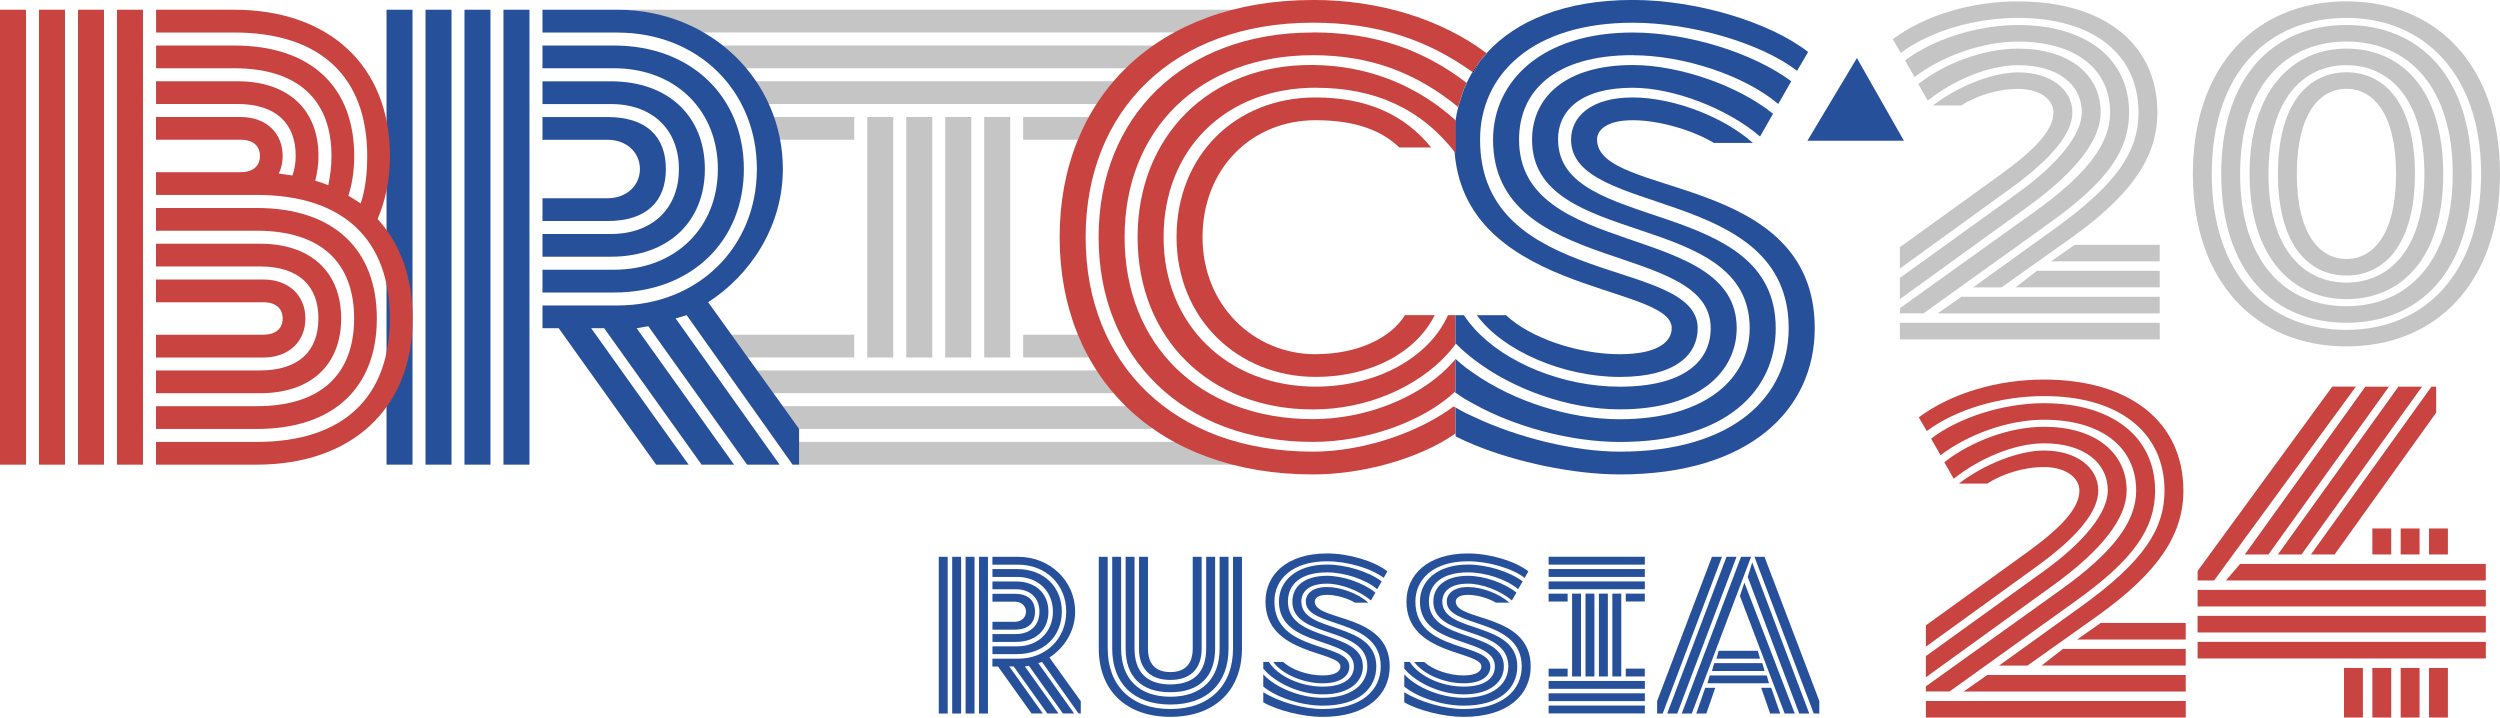 <?xml version="1.0" encoding="UTF-8"?> <svg xmlns:xlink="http://www.w3.org/1999/xlink" xmlns="http://www.w3.org/2000/svg" width="439" height="126" viewBox="0 0 439 126" fill="none"><g clip-path="url(#clip0_112_2)"><path d="M216.552 1.708H109.175V5.701H216.552V1.708Z" fill="#C5C5C5"></path><path d="M202.691 7.993H126.394V11.985H202.691V7.993Z" fill="#C5C5C5"></path><path d="M197.527 14.268H132.15V18.261H197.527V14.268Z" fill="#C5C5C5"></path><path d="M150.009 20.544H134.228V24.536H150.009V20.544Z" fill="#C5C5C5"></path><path d="M150.009 58.774H127.478V62.766H150.009V58.774Z" fill="#C5C5C5"></path><path d="M197.38 65.05H132.15V69.042H197.38V65.05Z" fill="#C5C5C5"></path><path d="M202.199 71.325H136.428V75.318H202.199V71.325Z" fill="#C5C5C5"></path><path d="M216.963 77.601H140.312V81.593H216.963V77.601Z" fill="#C5C5C5"></path><path d="M156.857 20.544H152.292V62.774H156.857V20.544Z" fill="#C5C5C5"></path><path d="M163.706 20.544H159.141V62.774H163.706V20.544Z" fill="#C5C5C5"></path><path d="M170.545 20.544H165.979V62.774H170.545V20.544Z" fill="#C5C5C5"></path><path d="M177.394 20.544H172.828V62.774H177.394V20.544Z" fill="#C5C5C5"></path><path d="M191.155 20.544H179.668V24.536H191.155V20.544Z" fill="#C5C5C5"></path><path d="M192.617 58.774H179.668V62.766H192.617V58.774Z" fill="#C5C5C5"></path><path d="M72.438 1.709H67.873V81.593H72.438V1.709Z" fill="#27509B"></path><path d="M79.287 1.708H74.722V81.593H79.287V1.708Z" fill="#27509B"></path><path d="M86.127 1.709H81.561V81.593H86.127V1.709Z" fill="#27509B"></path><path d="M92.975 1.708H88.409V81.593H92.975V1.708Z" fill="#27509B"></path><path d="M115.219 81.593L98.107 57.632H95.258V53.64H108.379C122.642 53.64 132.906 43.372 132.906 29.679C132.906 15.985 122.642 5.717 108.379 5.717H95.258V1.709H108.379C124.916 1.709 137.471 14.26 137.471 29.67C137.471 39.832 131.658 48.391 124.35 53.065L140.321 75.318V81.593H139.179L120.581 55.349L118.643 55.915L136.896 81.593H131.19L113.848 57.287L111.795 57.632L128.907 81.593H123.2L106.088 57.632H103.806L120.918 81.593H115.211H115.219Z" fill="#27509B"></path><path d="M95.258 51.356V47.364H107.804C118.643 47.364 126.058 39.947 126.058 29.679C126.058 19.411 118.643 11.985 107.804 11.985H95.258V7.993H107.804C121.492 7.993 130.623 17.119 130.623 29.679C130.623 42.238 121.501 51.364 107.804 51.364H95.258V51.356Z" fill="#27509B"></path><path d="M95.258 45.08V41.088H107.238C114.653 41.088 119.218 36.521 119.218 29.678C119.218 22.836 114.653 18.269 107.238 18.269H95.258V14.277H107.238C117.502 14.277 123.775 20.552 123.775 29.678C123.775 38.805 117.502 45.08 107.238 45.08H95.258Z" fill="#27509B"></path><path d="M95.258 38.804V34.812H106.663C110.087 34.812 112.37 32.529 112.37 29.678C112.37 26.828 110.087 24.544 106.663 24.544H95.258V20.552H106.663C113.511 20.552 116.927 23.978 116.927 29.687C116.927 35.396 113.503 38.813 106.663 38.813H95.258V38.804Z" fill="#27509B"></path><path d="M258.733 12.782L259.923 10.654C259.423 11.303 258.963 11.968 258.544 12.658C258.601 12.699 258.667 12.741 258.725 12.782H258.733Z" fill="#222221"></path><path d="M257.591 14.605C257.591 14.605 257.55 14.58 257.534 14.564C257.402 14.835 257.287 15.106 257.164 15.385L257.591 14.605Z" fill="#222221"></path><path d="M231.011 62.199C220.173 62.199 211.165 53.64 211.165 41.655C211.165 29.67 219.721 21.111 231.011 21.111C238.311 21.111 242.761 23.05 245.726 25.9H251.317C246.637 20.084 239.912 17.111 231.011 17.111C216.864 17.111 206.6 27.378 206.6 41.647C206.6 55.915 217.323 66.183 231.011 66.183C241.086 66.183 248.788 61.665 251.941 55.34H246.719C244.215 59.365 238.41 62.191 231.011 62.191V62.199Z" fill="#C94440"></path><path d="M261.106 9.397C261.106 9.397 261.057 9.364 261.032 9.348C260.646 9.775 260.277 10.21 259.932 10.654L261.106 9.397Z" fill="#222221"></path><path d="M256.154 18.408L257.164 15.386C256.746 16.363 256.425 17.373 256.154 18.408Z" fill="#222221"></path><path d="M293.548 57.632C293.548 59.916 291.266 62.199 284.426 62.199C277.126 62.199 268.685 59.349 264.464 55.349H259.332C263.898 61.624 274.507 66.191 284.426 66.191C294.345 66.191 298.114 62.199 298.114 57.632C298.114 45.081 259.899 50.781 259.899 24.536C259.899 13.127 269.03 3.992 286.708 3.992C296.972 3.992 309.182 7.533 315.57 12.437L317.508 9.126C310.775 3.877 297.884 -0.008 286.708 -0.008C274.827 -0.008 266.205 3.631 261.032 9.34C261.057 9.356 261.081 9.373 261.106 9.389L259.932 10.646L258.741 12.774C258.684 12.732 258.618 12.691 258.561 12.65C258.183 13.266 257.854 13.907 257.542 14.556C257.559 14.572 257.583 14.581 257.6 14.597L257.173 15.377L256.163 18.4C255.637 20.355 255.342 22.401 255.342 24.528C255.342 51.915 293.556 49.631 293.556 57.624L293.548 57.632Z" fill="#27509B"></path><path d="M255.433 68.844C255.482 68.885 255.539 68.918 255.597 68.951V68.68C255.539 68.73 255.49 68.787 255.433 68.844Z" fill="#222221"></path><path d="M231.012 15.41C241.539 15.394 249.676 19.172 255.646 26.951V21.169C249.257 15.345 240.751 11.508 230.561 11.41C212.307 11.229 199.761 23.961 199.761 41.655C199.761 59.349 212.307 71.9 230.561 71.9C239.971 71.9 248.847 68.023 254.201 62.133C254.283 62.043 254.357 61.953 254.439 61.862C254.874 61.37 255.276 60.868 255.654 60.351C255.145 59.834 254.652 59.308 254.201 58.766C254.636 59.283 255.104 59.792 255.596 60.285V55.34H254.258C254.242 55.381 254.217 55.431 254.201 55.472C250.949 62.643 241.958 67.892 231.021 67.892C215.616 67.892 204.326 57.049 204.326 41.647C204.326 26.245 215.165 15.427 231.021 15.402L231.012 15.41Z" fill="#C94440"></path><path d="M230.561 5.709C207.742 5.709 192.913 20.544 192.913 41.655C192.913 62.766 207.742 77.601 230.561 77.601C239.955 77.601 249.874 74.019 255.433 68.844C255.49 68.795 255.539 68.738 255.597 68.68V63.029C255.162 63.554 254.702 64.072 254.201 64.573C248.757 70.003 239.626 73.6 230.561 73.6C210.6 73.6 197.478 60.474 197.478 41.647C197.478 22.819 210.6 9.693 230.561 9.693C240.373 9.693 248.502 12.617 256.032 18.778L256.155 18.4C256.434 17.365 256.755 16.355 257.165 15.377C257.28 15.098 257.403 14.827 257.535 14.556C250.022 8.765 241.367 5.692 230.553 5.692L230.561 5.709Z" fill="#C94440"></path><path d="M230.56 -8.64267e-05C203.184 -8.64267e-05 186.072 17.119 186.072 41.655C186.072 66.191 203.184 83.31 230.56 83.31C239.346 83.31 249.027 80.533 255.169 76.41C255.317 76.311 255.448 76.204 255.596 76.106V71.563C255.481 71.498 255.366 71.44 255.251 71.374C254.914 71.629 254.561 71.876 254.2 72.122C247.951 76.385 238.738 79.309 230.56 79.309C206.034 79.309 190.638 63.908 190.638 41.647C190.638 19.386 206.034 3.984 230.56 3.984C241.883 3.984 250.727 7.023 258.56 12.65C258.979 11.96 259.439 11.295 259.94 10.646C260.284 10.194 260.654 9.759 261.04 9.34C253.174 3.442 242.392 -0.008 230.568 -0.008L230.56 -8.64267e-05Z" fill="#C94440"></path><path d="M286.709 9.701C295.61 9.701 306.333 13.242 312.262 18.261L314.544 14.268C307.811 9.249 296.291 5.709 286.709 5.709C270.738 5.709 262.182 14.268 262.182 24.536C262.182 48.498 300.397 42.23 300.397 57.632C300.397 63.341 295.831 67.9 284.426 67.9C274.466 67.9 264.259 63.719 258.84 57.64C258.306 57.041 257.805 56.433 257.37 55.8C257.264 55.652 257.149 55.504 257.05 55.348H255.597V60.293C255.597 60.293 255.63 60.334 255.654 60.351C256.015 60.712 256.385 61.074 256.771 61.427C256.968 61.599 257.173 61.772 257.37 61.944C257.847 62.355 258.339 62.749 258.84 63.136C265.705 68.409 275.525 71.884 284.426 71.884C298.689 71.884 304.962 65.033 304.962 57.615C304.962 38.788 266.747 45.631 266.747 24.52C266.747 15.96 273.021 9.685 286.709 9.685V9.701Z" fill="#27509B"></path><path d="M280.435 24.536C280.435 22.828 282.143 21.111 286.708 21.111C291.274 21.111 297.202 22.82 300.971 25.103H307.819C302.572 20.421 293.671 17.111 286.716 17.111C279.302 17.111 275.878 20.536 275.878 24.528C275.878 38.221 314.092 32.521 314.092 57.624C314.092 69.609 304.395 79.31 284.434 79.31C276.526 79.31 266.632 76.886 258.848 73.223C258.355 72.993 257.846 72.771 257.378 72.533C256.762 72.221 256.179 71.892 255.604 71.564V76.624C256.614 77.141 257.707 77.634 258.856 78.11C266.312 81.183 276.354 83.31 284.442 83.31C307.261 83.31 318.666 71.9 318.666 57.632C318.666 30.245 280.451 34.804 280.451 24.536H280.435Z" fill="#27509B"></path><path d="M273.587 24.536C273.587 19.402 277.577 15.41 286.708 15.41C293.893 15.41 303.36 19.066 309.067 23.97L311.35 19.977C305.306 15.073 294.919 11.418 286.708 11.418C274.843 11.418 269.03 17.127 269.03 24.544C269.03 43.947 307.244 36.529 307.244 57.64C307.244 66.2 299.83 73.617 284.426 73.617C275.508 73.617 265.704 70.397 258.84 65.575C258.347 65.23 257.83 64.893 257.37 64.532C256.754 64.047 256.155 63.546 255.604 63.037V68.96C256.064 69.288 256.532 69.617 257.033 69.929C257.148 70.003 257.271 70.069 257.386 70.142C257.854 70.43 258.363 70.693 258.856 70.964C265.959 74.923 275.804 77.609 284.442 77.609C303.262 77.609 311.818 68.475 311.818 57.64C311.818 34.246 273.603 41.096 273.603 24.544L273.587 24.536Z" fill="#27509B"></path><path d="M0 81.593V1.708H4.565V81.593H0ZM6.848 81.593V1.708H11.414V81.593H6.848ZM13.696 81.593V1.708H18.262V81.593H13.696ZM20.544 81.593V1.708H25.11V81.593H20.544ZM27.392 81.593V77.601H45.071C60.467 77.601 68.456 69.608 68.456 55.915C68.456 42.222 60.467 34.229 45.071 34.229H27.392V30.237H42.222C44.504 30.237 45.646 29.095 45.646 27.387C45.646 25.678 44.504 24.536 42.222 24.536H27.392V20.544H42.222C46.787 20.544 49.636 23.394 49.636 27.395C49.636 28.537 49.406 29.563 48.955 30.475L51.352 30.82C51.697 29.793 51.927 28.652 51.927 27.395C51.927 21.686 48.503 18.26 41.663 18.26H27.401V14.268H41.663C50.786 14.268 55.926 19.402 55.926 27.395C55.926 28.988 55.696 30.36 55.359 31.732C56.156 31.962 56.846 32.192 57.642 32.529C57.987 30.927 58.209 29.218 58.209 27.395C58.209 17.694 52.502 11.985 41.097 11.985H27.409V7.992H41.097C54.785 7.992 62.199 15.41 62.199 27.395C62.199 29.908 61.855 32.299 61.173 34.352L63.341 35.724C64.137 33.326 64.482 30.59 64.482 27.395C64.482 13.701 56.493 5.709 41.097 5.709H27.409V1.708H41.097C57.634 1.708 68.473 11.41 68.473 27.387C68.473 31.609 67.676 35.264 66.305 38.459C70.296 42.797 72.463 48.727 72.463 55.915C72.463 71.892 61.624 81.593 45.087 81.593H27.409H27.392ZM27.392 75.317V71.325H45.071C56.476 71.325 62.183 65.616 62.183 55.915C62.183 46.214 56.476 40.513 45.071 40.513H27.392V36.521H45.071C58.759 36.521 66.174 43.938 66.174 55.923C66.174 67.908 58.759 75.326 45.071 75.326H27.392V75.317ZM27.392 69.042V65.049H45.646C52.494 65.049 55.91 61.624 55.91 55.915C55.91 50.206 52.486 46.789 45.646 46.789H27.392V42.797H45.646C54.768 42.797 59.908 47.931 59.908 55.923C59.908 63.916 54.776 69.05 45.646 69.05H27.392V69.042ZM27.392 62.766V58.774H46.212C48.495 58.774 49.636 57.632 49.636 55.923C49.636 54.215 48.495 53.073 46.212 53.073H27.392V49.081H46.212C50.778 49.081 53.627 51.931 53.627 55.931C53.627 59.932 50.778 62.782 46.212 62.782H27.392V62.766Z" fill="#C94440"></path><path d="M346.477 50.461L360.666 40.25C372.03 32.118 375.52 26.393 375.52 19.747C375.52 9.455 367.473 3.146 354.36 3.146C346.896 3.146 339.013 5.389 333.782 9.29L332.37 6.884C338.175 2.571 346.313 0.246 354.36 0.246C369.46 0.246 378.837 7.713 378.837 19.755C378.837 27.477 374.444 34.114 363.737 41.754L351.453 50.469H346.477V50.461ZM333.618 55.028V54.116L357.266 37.186C366.561 30.549 370.544 25.152 370.544 19.755C370.544 12.034 364.32 7.302 354.368 7.302C347.897 7.302 340.926 9.956 336.197 13.529L334.538 10.621C339.185 7.048 346.986 4.395 354.368 4.395C366.315 4.395 373.869 10.284 373.869 19.747C373.869 26.384 370.133 31.863 359.762 39.248L337.773 55.02H333.626L333.618 55.028ZM333.618 52.539V48.801L354.36 33.859C361.495 28.717 365.56 23.567 365.56 19.747C365.56 14.679 361.158 11.443 354.36 11.443C349.301 11.443 343.077 14.014 338.512 17.669L336.853 14.761C341.501 11.114 348.3 8.535 354.36 8.535C363.154 8.535 368.877 12.938 368.877 19.739C368.877 24.471 364.73 30.032 356.018 36.34L333.618 52.523V52.539ZM333.618 47.142V43.405L351.453 30.541C357.759 25.974 360.584 22.655 360.584 19.755C360.584 17.349 358.013 15.607 354.36 15.607C350.706 15.607 346.978 16.856 344.408 18.515H339.432C343.825 15.114 349.967 12.707 354.368 12.707C360.009 12.707 363.909 15.615 363.909 19.764C363.909 23.411 360.255 27.896 353.12 33.046L333.618 47.158V47.142ZM333.618 59.595V56.687H379.256V59.595H333.618ZM340.253 55.028L344.399 52.12H379.247V55.028H340.253ZM353.941 50.461L357.677 47.553H379.247V50.461H353.941ZM360.165 45.894L364.311 42.986H379.247V45.894H360.165Z" fill="#C5C5C5"></path><path d="M385.069 30.533C385.069 11.443 396.269 0.238 412.035 0.238C427.8 0.238 439 11.443 439 30.533C439 49.623 427.8 60.827 412.035 60.827C396.269 60.827 385.069 49.623 385.069 30.533ZM435.683 30.533C435.683 13.102 425.723 3.146 412.035 3.146C398.347 3.146 388.387 12.691 388.387 30.533C388.387 48.374 398.347 57.928 412.035 57.928C425.723 57.928 435.683 47.964 435.683 30.533ZM390.045 30.533C390.045 13.521 399.176 4.387 412.035 4.387C424.893 4.387 434.024 13.513 434.024 30.533C434.024 47.553 424.902 56.679 412.035 56.679C399.168 56.679 390.045 47.545 390.045 30.533ZM430.699 30.533C430.699 15.18 422.816 7.294 412.035 7.294C401.253 7.294 393.363 15.18 393.363 30.533C393.363 45.886 401.245 53.771 412.035 53.771C422.824 53.771 430.699 45.886 430.699 30.533ZM395.021 30.533C395.021 16.01 402.485 8.535 412.026 8.535C421.568 8.535 429.032 15.591 429.032 30.533C429.032 45.475 421.568 52.531 412.026 52.531C402.485 52.531 395.021 45.064 395.021 30.533ZM425.723 30.533C425.723 17.25 419.499 11.443 412.035 11.443C404.571 11.443 398.347 17.25 398.347 30.533C398.347 43.815 404.571 49.623 412.035 49.623C419.499 49.623 425.723 43.815 425.723 30.533ZM400.005 30.533C400.005 18.08 405.4 12.691 412.035 12.691C418.669 12.691 424.064 18.088 424.064 30.533C424.064 42.978 418.669 48.383 412.035 48.383C405.4 48.383 400.005 42.986 400.005 30.533ZM420.747 30.533C420.747 19.747 416.6 15.591 412.035 15.591C407.469 15.591 403.323 19.739 403.323 30.533C403.323 41.327 407.469 45.475 412.035 45.475C416.6 45.475 420.747 41.327 420.747 30.533Z" fill="#C5C5C5"></path><path d="M351.042 116.866L365.231 106.655C376.595 98.523 380.085 92.798 380.085 86.152C380.085 75.86 372.038 69.551 358.925 69.551C351.461 69.551 343.578 71.794 338.348 75.695L336.936 73.289C342.741 68.976 350.878 66.651 358.925 66.651C374.025 66.651 383.402 74.118 383.402 86.16C383.402 93.882 379.001 100.519 368.302 108.159L356.026 116.874H351.05L351.042 116.866ZM338.184 121.433V120.521L361.832 103.591C371.127 96.954 375.109 91.557 375.109 86.16C375.109 78.439 368.885 73.707 358.933 73.707C352.463 73.707 345.492 76.361 340.762 79.934L339.103 77.026C343.751 73.453 351.551 70.8 358.933 70.8C370.88 70.8 378.435 76.689 378.435 86.152C378.435 92.789 374.699 98.268 364.328 105.653L342.338 121.425H338.192L338.184 121.433ZM338.184 118.944V115.206L358.925 100.265C366.06 95.122 370.125 89.972 370.125 86.152C370.125 81.084 365.732 77.847 358.925 77.847C353.867 77.847 347.643 80.419 343.077 84.074L341.419 81.166C346.066 77.519 352.873 74.94 358.925 74.94C367.719 74.94 373.442 79.343 373.442 86.144C373.442 90.876 369.296 96.437 360.584 102.745L338.184 118.928V118.944ZM338.184 113.547V109.81L356.018 96.946C362.324 92.379 365.141 89.06 365.141 86.16C365.141 83.754 362.571 82.012 358.917 82.012C355.263 82.012 351.535 83.261 348.957 84.92H343.981C348.382 81.519 354.516 79.112 358.917 79.112C364.558 79.112 368.458 82.02 368.458 86.169C368.458 89.816 364.804 94.301 357.669 99.451L338.175 113.564L338.184 113.547ZM338.184 126V123.092H383.821V126H338.184ZM344.818 121.433L348.965 118.525H383.813V121.433H344.818ZM358.506 116.866L362.242 113.958H383.813V116.866H358.506ZM364.73 112.299L368.877 109.391H383.813V112.299H364.73Z" fill="#C94440"></path><path d="M385.898 101.924V100.264L409.546 67.892H413.693L388.805 101.924H385.898ZM385.898 106.491V103.583H436.512V106.491H385.898ZM385.898 111.058V108.15H436.512V111.058H385.898ZM385.898 115.625V112.717H436.512V115.625H385.898ZM390.874 101.932L393.362 99.024H436.504V101.932H390.866H390.874ZM394.192 97.365L415.352 67.9H419.498L398.338 97.365H394.192ZM399.997 97.365L421.157 67.9H425.304L404.144 97.365H399.997ZM405.802 97.365L426.962 67.9H427.792V72.467L409.957 97.365H405.81H405.802ZM411.607 126V117.285H414.925V126H411.607ZM416.583 97.365V92.797H419.901V97.365H416.583ZM416.583 126V117.285H419.901V126H416.583ZM421.559 97.365V92.797H424.877V97.365H421.559ZM421.559 126V117.285H424.877V126H421.559ZM426.535 97.365V92.797H429.853V97.365H426.535ZM426.535 126V117.285H429.853V126H426.535Z" fill="#C94440"></path><path d="M326.072 10.194L317.385 24.709H334.324L326.072 10.194Z" fill="#27509B"></path><path d="M164.847 125.294V97.776H166.415V125.294H164.847ZM167.203 125.294V97.776H168.772V125.294H167.203ZM169.56 125.294V97.776H171.128V125.294H169.56ZM171.916 125.294V97.776H173.485V125.294H171.916ZM181.146 125.294L175.25 117.038H174.265V115.667H178.781C183.691 115.667 187.23 112.126 187.23 107.411C187.23 102.696 183.691 99.156 178.781 99.156H174.265V97.776H178.781C184.479 97.776 188.799 102.105 188.799 107.403C188.799 110.902 186.795 113.851 184.282 115.461L189.784 123.125V125.286H189.39L182.985 116.242L182.32 116.439L188.61 125.286H186.647L180.678 116.915L179.972 117.03L185.867 125.286H183.905L178.009 117.03H177.221L183.116 125.286H181.154L181.146 125.294ZM174.273 114.878V113.498H178.6C182.336 113.498 184.89 110.943 184.89 107.403C184.89 103.862 182.336 101.308 178.6 101.308H174.273V99.928H178.6C183.314 99.928 186.458 103.074 186.458 107.395C186.458 111.715 183.314 114.861 178.6 114.861H174.273V114.878ZM174.273 112.718V111.338H178.403C180.957 111.338 182.525 109.769 182.525 107.411C182.525 105.054 180.957 103.476 178.403 103.476H174.273V102.105H178.403C181.942 102.105 184.102 104.265 184.102 107.411C184.102 110.557 181.942 112.718 178.403 112.718H174.273ZM174.273 110.557V109.185H178.206C179.389 109.185 180.169 108.397 180.169 107.419C180.169 106.442 179.38 105.653 178.206 105.653H174.273V104.273H178.206C180.563 104.273 181.745 105.456 181.745 107.419C181.745 109.383 180.563 110.565 178.206 110.565H174.273V110.557Z" fill="#27509B"></path><path d="M192.945 113.892V97.776H194.514V113.892C194.514 120.382 198.636 124.505 205.517 124.505C212.397 124.505 216.519 120.382 216.519 113.892V97.776H218.088V113.892C218.088 121.162 213.375 125.877 205.517 125.877C197.659 125.877 192.945 121.162 192.945 113.892ZM195.302 113.892V97.776H196.87V113.892C196.87 119.199 200.015 122.345 205.517 122.345C211.018 122.345 214.163 119.199 214.163 113.892V97.776H215.731V113.892C215.731 119.987 211.995 123.717 205.517 123.717C199.038 123.717 195.302 119.979 195.302 113.892ZM197.659 113.892V97.776H199.227V113.892C199.227 118.016 201.386 120.184 205.517 120.184C209.647 120.184 211.806 118.024 211.806 113.892V97.776H213.375V113.892C213.375 118.804 210.624 121.556 205.517 121.556C200.409 121.556 197.659 118.804 197.659 113.892ZM200.015 113.892V97.776H201.583V113.892C201.583 116.644 202.963 118.016 205.508 118.016C208.054 118.016 209.441 116.636 209.441 113.892V97.776H211.01V113.892C211.01 117.433 209.047 119.396 205.508 119.396C201.969 119.396 200.007 117.433 200.007 113.892H200.015Z" fill="#27509B"></path><path d="M221.832 117.424V116.241H222.809C224.419 118.755 228.393 120.57 232.244 120.57C236.095 120.57 237.745 119.001 237.745 117.03C237.745 111.723 224.583 113.884 224.583 105.628C224.583 102.088 227.531 99.139 233.032 99.139C236.333 99.139 240.299 100.355 242.623 102.088L241.834 103.46C239.79 101.727 236.095 100.511 233.032 100.511C228.319 100.511 226.159 102.671 226.159 105.62C226.159 112.89 239.322 110.532 239.322 117.022C239.322 119.576 237.162 121.934 232.252 121.934C228.401 121.934 224.041 120.045 221.84 117.416L221.832 117.424ZM221.832 120.57V118.41C224.033 120.809 228.393 122.534 232.244 122.534C237.548 122.534 240.102 119.979 240.102 117.03C240.102 109.76 226.939 112.315 226.939 105.628C226.939 103.074 228.943 101.111 233.032 101.111C235.865 101.111 239.437 102.367 241.522 104.06L240.734 105.44C238.772 103.747 235.512 102.491 233.032 102.491C229.887 102.491 228.516 103.862 228.516 105.637C228.516 111.337 241.678 108.98 241.678 117.038C241.678 120.776 238.731 123.914 232.252 123.914C228.557 123.914 224.197 122.501 221.84 120.57H221.832ZM221.832 123.322V121.556C224.624 123.289 228.943 124.505 232.244 124.505C239.116 124.505 242.458 121.162 242.458 117.038C242.458 108.388 229.296 110.36 229.296 105.637C229.296 104.257 230.478 103.082 233.032 103.082C235.43 103.082 238.492 104.224 240.299 105.834H237.942C236.645 105.045 234.6 104.454 233.032 104.454C231.464 104.454 230.872 105.045 230.872 105.637C230.872 109.177 244.035 107.6 244.035 117.038C244.035 121.95 240.11 125.885 232.244 125.885C228.828 125.885 224.386 124.784 221.832 123.33V123.322ZM223.597 116.25H225.363C226.816 117.63 229.723 118.607 232.236 118.607C234.592 118.607 235.38 117.819 235.38 117.038C235.38 114.286 222.218 115.075 222.218 105.637C222.218 100.922 225.954 97.184 233.024 97.184C236.875 97.184 241.317 98.523 243.633 100.33L242.967 101.472C240.767 99.78 236.563 98.564 233.024 98.564C226.931 98.564 223.786 101.71 223.786 105.637C223.786 114.681 236.949 112.709 236.949 117.038C236.949 118.607 235.569 119.987 232.236 119.987C228.902 119.987 225.166 118.418 223.589 116.25H223.597Z" fill="#27509B"></path><path d="M246.589 117.424V116.241H247.566C249.175 118.755 253.15 120.57 257.001 120.57C260.852 120.57 262.502 119.001 262.502 117.03C262.502 111.723 249.34 113.884 249.34 105.628C249.34 102.088 252.287 99.139 257.789 99.139C261.09 99.139 265.056 100.355 267.379 102.088L266.591 103.46C264.547 101.727 260.852 100.511 257.789 100.511C253.076 100.511 250.916 102.671 250.916 105.62C250.916 112.89 264.079 110.532 264.079 117.022C264.079 119.576 261.919 121.934 257.009 121.934C253.158 121.934 248.798 120.045 246.597 117.416L246.589 117.424ZM246.589 120.57V118.41C248.789 120.809 253.15 122.534 257.001 122.534C262.305 122.534 264.859 119.979 264.859 117.03C264.859 109.76 251.696 112.315 251.696 105.628C251.696 103.074 253.7 101.111 257.789 101.111C260.622 101.111 264.194 102.367 266.279 104.06L265.491 105.44C263.528 103.747 260.269 102.491 257.789 102.491C254.644 102.491 253.273 103.862 253.273 105.637C253.273 111.337 266.435 108.98 266.435 117.038C266.435 120.776 263.487 123.914 257.009 123.914C253.314 123.914 248.954 122.501 246.597 120.57H246.589ZM246.589 123.322V121.556C249.381 123.289 253.7 124.505 257.001 124.505C263.873 124.505 267.215 121.162 267.215 117.038C267.215 108.388 254.053 110.36 254.053 105.637C254.053 104.257 255.235 103.082 257.789 103.082C260.187 103.082 263.249 104.224 265.056 105.834H262.699C261.402 105.045 259.357 104.454 257.789 104.454C256.221 104.454 255.629 105.045 255.629 105.637C255.629 109.177 268.792 107.6 268.792 117.038C268.792 121.95 264.867 125.885 257.001 125.885C253.585 125.885 249.143 124.784 246.589 123.33V123.322ZM248.354 116.25H250.12C251.573 117.63 254.48 118.607 256.992 118.607C259.349 118.607 260.137 117.819 260.137 117.038C260.137 114.286 246.975 115.075 246.975 105.637C246.975 100.922 250.711 97.184 257.781 97.184C261.632 97.184 266.074 98.523 268.389 100.33L267.724 101.472C265.524 99.78 261.32 98.564 257.781 98.564C251.688 98.564 248.543 101.71 248.543 105.637C248.543 114.681 261.706 112.709 261.706 117.038C261.706 118.607 260.326 119.987 256.992 119.987C253.659 119.987 249.923 118.418 248.346 116.25H248.354Z" fill="#27509B"></path><path d="M271.936 99.147V97.767H288.834V99.147H271.936ZM271.936 101.307V99.927H288.834V101.307H271.936ZM271.936 103.468V102.096H288.834V103.468H271.936ZM271.936 105.628V104.248H275.277V105.628H271.936ZM271.936 118.796V117.416H275.277V118.796H271.936ZM271.936 120.956V119.576H288.834V120.956H271.936ZM271.936 123.117V121.745H288.834V123.117H271.936ZM271.936 125.277V123.897H288.834V125.277H271.936ZM276.058 118.788V104.24H277.626V118.788H276.058ZM278.414 118.788V104.24H279.982V118.788H278.414ZM280.771 118.788V104.24H282.339V118.788H280.771ZM283.127 118.788V104.24H284.696V118.788H283.127ZM285.484 105.62V104.24H288.826V105.62H285.484ZM285.484 118.788V117.408H288.826V118.788H285.484Z" fill="#27509B"></path><path d="M290.995 125.294V123.092L300.618 97.776H302.383L291.972 125.294H290.986H290.995ZM292.76 125.294L303.172 97.776H304.937L294.525 125.294H292.76ZM295.314 125.294L305.725 97.776H307.491L297.079 125.294H295.314ZM297.867 125.294L299.436 120.776H301.201L299.633 125.294H297.867ZM299.83 119.987L300.224 118.607H310.241L310.636 119.987H299.83ZM300.618 117.827L301.012 116.447H309.461L309.855 117.827H300.618ZM301.406 115.667L301.8 114.286H308.673L309.067 115.667H301.406ZM313.386 125.294L305.528 104.659L306.316 102.302L315.16 125.294H313.395H313.386ZM315.94 125.294L306.9 101.316L307.688 98.761L317.705 125.294H315.94ZM318.494 125.294L308.082 97.776H309.847L319.471 123.092V125.294H318.485H318.494ZM310.833 125.294L309.264 120.776H311.03L312.598 125.294H310.833Z" fill="#27509B"></path></g><defs><clipPath id="clip0_112_2"><rect width="439" height="126" fill="white"></rect></clipPath></defs></svg> 